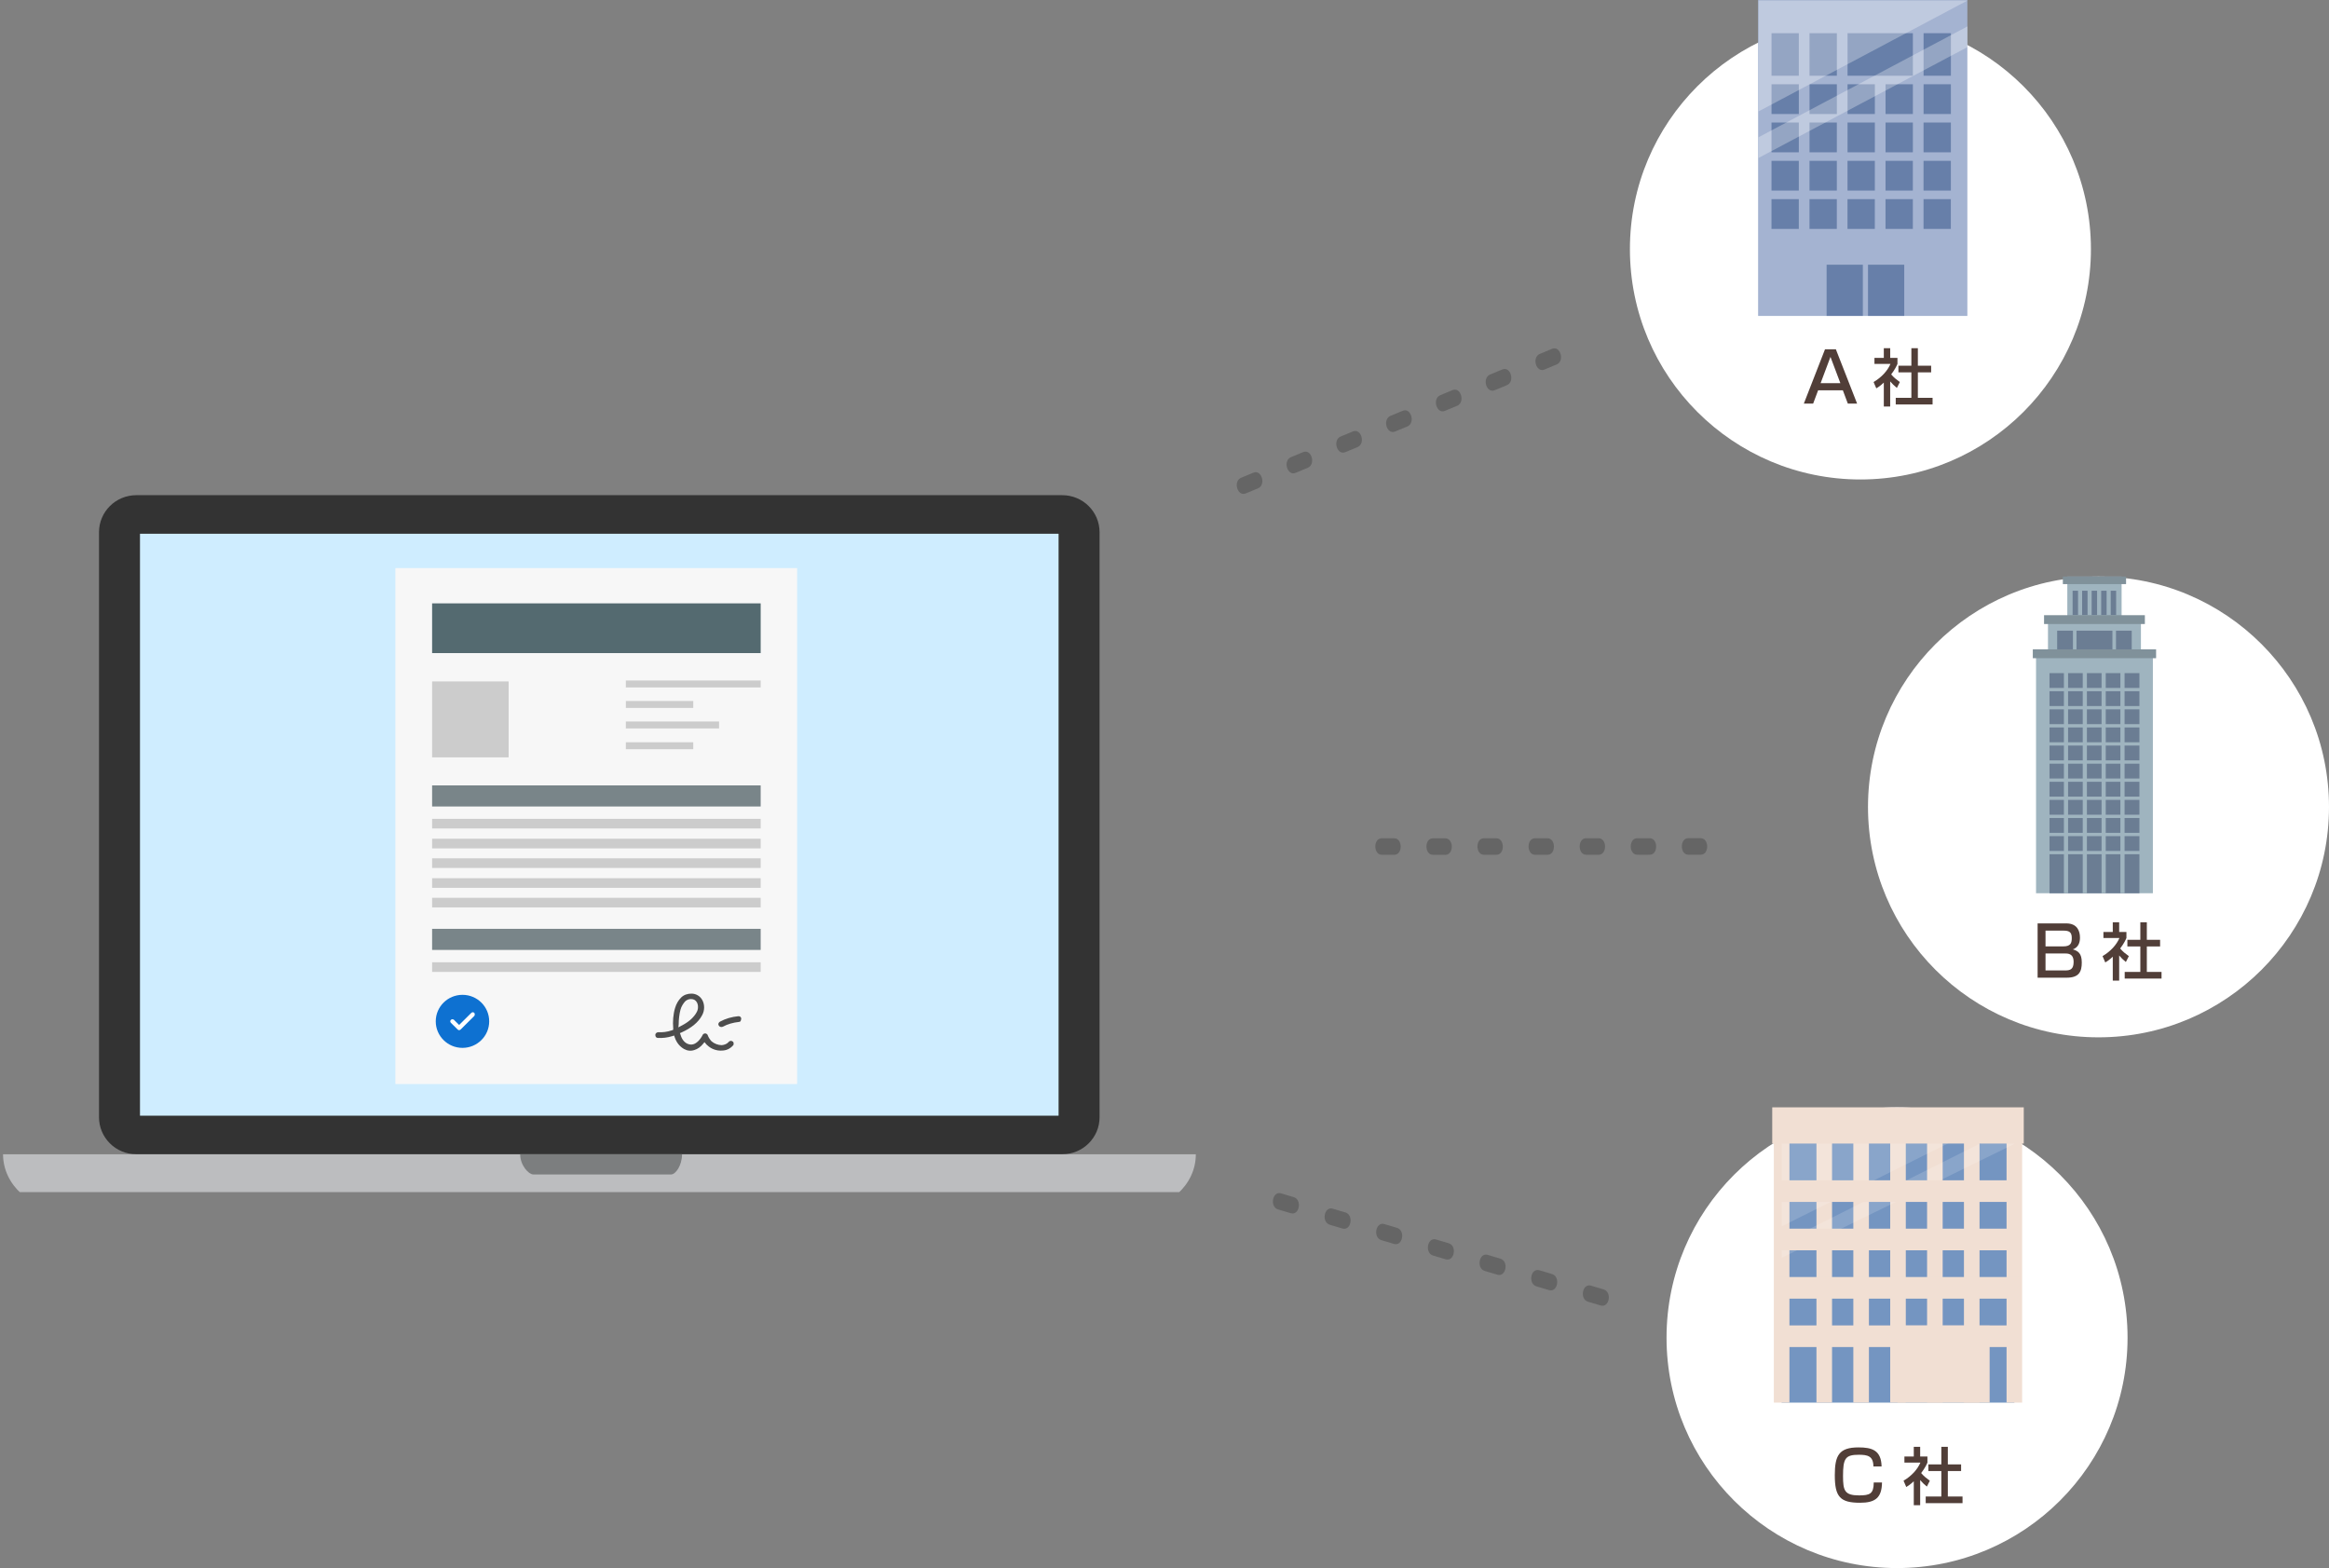 <svg width="254" height="171" viewBox="0 0 254 171" fill="none" xmlns="http://www.w3.org/2000/svg">
<rect x="0" y="0" width="254" height="171" fill="#808080" stroke="none"/>
<path d="M206.891 171C220.775 171 232.03 159.752 232.03 145.878C232.03 132.003 220.775 120.756 206.891 120.756C193.007 120.756 181.752 132.003 181.752 145.878C181.752 159.752 193.007 171 206.891 171Z" fill="white"/>
<path d="M204.314 159.921C204.306 158.779 203.684 158.644 202.722 158.644C201.257 158.644 201 159.027 201 160.964C201 162.542 201.166 163.075 202.743 163.075C203.937 163.075 204.343 162.902 204.35 161.663H205.251C205.228 163.36 204.491 163.878 202.853 163.878C200.674 163.878 200.103 163.225 200.103 160.875C200.103 158.735 200.547 157.841 202.688 157.841C204.152 157.841 205.167 158.142 205.205 159.921H204.31H204.314Z" fill="#513E38"/>
<path d="M209.413 164.142H208.716V161.533C208.31 161.911 208.106 162.033 207.897 162.161L207.6 161.472C208.466 160.966 209.129 160.235 209.439 159.498H207.695V158.836H208.716V157.781H209.413V158.836H210.205V159.498C210.091 159.755 209.935 160.094 209.521 160.64C209.866 161.032 210.028 161.146 210.468 161.472L210.144 162.113C209.826 161.856 209.643 161.674 209.413 161.403V164.14V164.142ZM211.719 157.781H212.43V159.694H213.877V160.417H212.43V163.194H214.033V163.918H210.017V163.194H211.721V160.417H210.308V159.694H211.721V157.781H211.719Z" fill="#513E38"/>
<path d="M219.685 123.657H194.305V152.958H219.685V123.657Z" fill="#7495C1"/>
<path d="M219.685 123.657V152.958" stroke="#F1DFD3" stroke-width="1.7" stroke-miterlimit="10"/>
<path d="M215.037 123.657V152.958" stroke="#F1DFD3" stroke-width="1.7" stroke-miterlimit="10"/>
<path d="M211.017 123.657V152.958" stroke="#F1DFD3" stroke-width="1.7" stroke-miterlimit="10"/>
<path d="M206.996 123.657V152.958" stroke="#F1DFD3" stroke-width="1.7" stroke-miterlimit="10"/>
<path d="M202.974 123.657V152.958" stroke="#F1DFD3" stroke-width="1.7" stroke-miterlimit="10"/>
<path d="M194.305 123.657V152.958" stroke="#F1DFD3" stroke-width="1.7" stroke-miterlimit="10"/>
<path d="M198.953 123.657V152.958" stroke="#F1DFD3" stroke-width="1.7" stroke-miterlimit="10"/>
<g opacity="0.15">
<path d="M195.387 123.659L194.306 124.216V133.736L214.517 123.659H195.387Z" fill="white"/>
<path d="M218.013 123.659L194.306 135.535V137.166L219.685 124.751V123.659H218.013Z" fill="white"/>
</g>
<path d="M220.712 120.756H193.279V124.706H220.712V120.756Z" fill="#F1DFD3"/>
<path d="M220.408 128.714H193.583V131.072H220.408V128.714Z" fill="#F1DFD3"/>
<path d="M220.408 133.988H193.583V136.347H220.408V133.988Z" fill="#F1DFD3"/>
<path d="M220.408 139.261H193.583V141.62H220.408V139.261Z" fill="#F1DFD3"/>
<path d="M220.408 144.539H193.583V146.897H220.408V144.539Z" fill="#F1DFD3"/>
<path d="M216.988 144.56H206.941V152.96H216.988V144.56Z" fill="#F1DFD3"/>
<path d="M228.861 113.123C242.745 113.123 254 101.876 254 88.001C254 74.126 242.745 62.879 228.861 62.879C214.978 62.879 203.723 74.126 203.723 88.001C203.723 101.876 214.978 113.123 228.861 113.123Z" fill="white"/>
<path d="M225.347 100.698C226.579 100.698 226.842 101.578 226.842 102.246C226.842 102.763 226.691 103.304 226.061 103.53C226.64 103.704 227.038 103.974 227.038 104.958C227.038 105.942 226.76 106.618 225.392 106.618H222.221V100.7H225.347V100.698ZM223.084 101.486V103.205H225.015C225.849 103.205 225.947 102.822 225.947 102.274C225.947 101.644 225.653 101.486 225.046 101.486H223.084ZM223.084 103.972V105.828H225.24C225.788 105.828 226.148 105.693 226.148 104.897C226.148 103.974 225.531 103.974 225.133 103.974H223.082L223.084 103.972Z" fill="#513E38"/>
<path d="M231.116 106.937H230.419V104.328C230.013 104.706 229.809 104.828 229.6 104.956L229.303 104.267C230.169 103.76 230.832 103.03 231.143 102.293H229.398V101.631H230.419V100.576H231.116V101.631H231.908V102.293C231.794 102.55 231.638 102.887 231.224 103.435C231.569 103.827 231.731 103.941 232.171 104.267L231.847 104.908C231.529 104.651 231.346 104.468 231.116 104.198V106.935V106.937ZM233.422 100.576H234.133V102.489H235.58V103.212H234.133V105.989H235.736V106.713H231.72V105.989H233.424V103.212H232.011V102.489H233.424V100.576H233.422Z" fill="#513E38"/>
<path d="M233.489 67.876H223.352V71.073H233.489V67.876Z" fill="#9FB4BF"/>
<path d="M231.382 62.873H225.46V67.682H231.382V62.873Z" fill="#9FB4BF"/>
<path d="M226.63 64.421H226.038V67.077H226.63V64.421Z" fill="#6B7D93"/>
<path d="M227.669 64.421H227.077V67.077H227.669V64.421Z" fill="#6B7D93"/>
<path d="M228.708 64.421H228.115V67.077H228.708V64.421Z" fill="#6B7D93"/>
<path d="M229.747 64.421H229.154V67.077H229.747V64.421Z" fill="#6B7D93"/>
<path d="M230.785 64.421H230.192V67.077H230.785V64.421Z" fill="#6B7D93"/>
<path d="M231.868 62.873H224.974V63.697H231.868V62.873Z" fill="#80919A"/>
<path d="M232.486 68.776H224.354V70.977H232.486V68.776Z" fill="#6B7D93"/>
<path d="M226.463 68.135H226.073V70.975H226.463V68.135Z" fill="#9FB4BF"/>
<path d="M230.769 68.135H230.38V70.975H230.769V68.135Z" fill="#9FB4BF"/>
<path d="M234.792 71.03H222.05V97.409H234.792V71.03Z" fill="#9FB4BF"/>
<path d="M233.325 73.1H223.518V97.409H233.325V73.1Z" fill="#6B7D93"/>
<path d="M225.545 73.13H225.089V97.409H225.545V73.13Z" fill="#9FB4BF"/>
<path d="M227.598 73.13H227.143V97.409H227.598V73.13Z" fill="#9FB4BF"/>
<path d="M229.651 73.13H229.196V97.409H229.651V73.13Z" fill="#9FB4BF"/>
<path d="M231.705 73.13H231.25V97.409H231.705V73.13Z" fill="#9FB4BF"/>
<path d="M234.215 73.046H223.06V73.404H234.215V73.046Z" fill="#9FB4BF"/>
<path d="M234.215 75.021H223.06V75.38H234.215V75.021Z" fill="#9FB4BF"/>
<path d="M234.215 76.995H223.06V77.354H234.215V76.995Z" fill="#9FB4BF"/>
<path d="M234.215 78.969H223.06V79.328H234.215V78.969Z" fill="#9FB4BF"/>
<path d="M234.215 80.946H223.06V81.305H234.215V80.946Z" fill="#9FB4BF"/>
<path d="M234.215 82.922H223.06V83.281H234.215V82.922Z" fill="#9FB4BF"/>
<path d="M234.215 84.897H223.06V85.255H234.215V84.897Z" fill="#9FB4BF"/>
<path d="M234.215 86.871H223.06V87.23H234.215V86.871Z" fill="#9FB4BF"/>
<path d="M234.215 88.846H223.06V89.205H234.215V88.846Z" fill="#9FB4BF"/>
<path d="M234.215 90.822H223.06V91.181H234.215V90.822Z" fill="#9FB4BF"/>
<path d="M234.215 92.797H223.06V93.156H234.215V92.797Z" fill="#9FB4BF"/>
<path d="M235.143 70.812H221.698V71.778H235.143V70.812Z" fill="#80919A"/>
<path d="M233.919 67.087H222.924V68.051H233.919V67.087Z" fill="#80919A"/>
<path d="M202.897 52.287C216.78 52.287 228.035 41.039 228.035 27.165C228.035 13.29 216.78 2.043 202.897 2.043C189.013 2.043 177.758 13.29 177.758 27.165C177.758 41.039 189.013 52.287 202.897 52.287Z" fill="white"/>
<path d="M202.538 44.01H201.523L200.982 42.567H198.283L197.742 44.01H196.727L199.034 38.093H200.22L202.534 44.01H202.538ZM198.555 41.787H200.711L199.63 38.919L198.555 41.787Z" fill="#513E38"/>
<path d="M206.145 44.332H205.448V41.722C205.042 42.101 204.839 42.223 204.629 42.35L204.332 41.661C205.199 41.155 205.861 40.424 206.172 39.688H204.427V39.025H205.448V37.971H206.145V39.025H206.936V39.688C206.821 39.944 206.665 40.281 206.252 40.83C206.597 41.222 206.758 41.336 207.198 41.661L206.875 42.303C206.557 42.046 206.374 41.863 206.143 41.593V44.33L206.145 44.332ZM208.452 37.971H209.162V39.884H210.61V40.607H209.162V43.384H210.766V44.107H206.749V43.384H208.454V40.607H207.04V39.884H208.454V37.971H208.452Z" fill="#513E38"/>
<path d="M214.56 0H191.739V34.453H214.56V0Z" fill="#A4B3D1"/>
<path d="M208.619 3.62H201.494V8.258H208.619V3.62Z" fill="#677FA9"/>
<path d="M196.181 8.258H193.201V3.62H196.181V8.258ZM200.327 3.62H197.347V8.258H200.327V3.62ZM212.765 3.62H209.785V8.258H212.765V3.62ZM196.181 9.187H193.201V12.433H196.181V9.187ZM200.327 9.187H197.347V12.433H200.327V9.187ZM204.472 9.187H201.493V12.433H204.472V9.187ZM208.618 9.187H205.638V12.433H208.618V9.187ZM212.763 9.187H209.784V12.433H212.763V9.187ZM196.18 13.362H193.2V16.608H196.18V13.362ZM200.325 13.362H197.346V16.608H200.325V13.362ZM204.471 13.362H201.491V16.608H204.471V13.362ZM208.616 13.362H205.637V16.608H208.616V13.362ZM212.762 13.362H209.782V16.608H212.762V13.362ZM196.178 17.537H193.199V20.783H196.178V17.537ZM200.324 17.537H197.344V20.783H200.324V17.537ZM204.47 17.537H201.49V20.783H204.47V17.537ZM208.615 17.537H205.635V20.783H208.615V17.537ZM212.761 17.537H209.781V20.783H212.761V17.537ZM196.177 21.717H193.197V24.964H196.177V21.717ZM200.323 21.717H197.343V24.964H200.323V21.717ZM204.468 21.717H201.488V24.964H204.468V21.717ZM208.614 21.717H205.634V24.964H208.614V21.717ZM212.759 21.717H209.78V24.964H212.759V21.717ZM203.161 28.867H199.21V34.449H203.161V28.867ZM207.676 28.867H203.725V34.449H207.676V28.867Z" fill="#677FA9"/>
<g style="mix-blend-mode:soft-light" opacity="0.3">
<path d="M191.782 0.061V12.151L214.57 0.061H191.782Z" fill="white"/>
<path d="M214.577 2.875L191.782 14.969V17.228L214.577 5.132V2.875Z" fill="white"/>
</g>
<g clip-path="url(#clip0_266_9804)">
<path d="M14.87 54H115.846C118.098 54 119.919 55.807 119.919 58.042V121.831C119.919 124.066 118.098 125.873 115.846 125.873H14.87C12.618 125.873 10.797 124.066 10.797 121.831V58.042C10.797 55.807 12.618 54 14.87 54Z" fill="#333333"/>
<path d="M15.267 58.206H115.448V121.667H15.267V58.206Z" fill="#CFEDFF"/>
<path d="M0.332 125.873C0.332 129.225 3.378 131.953 7.154 131.953H123.595C127.37 131.953 130.417 129.258 130.417 125.873H0.332Z" fill="#BCBDBF"/>
<path d="M56.731 125.873C56.731 127.089 57.658 128.075 58.155 128.075H73.19C73.687 128.075 74.383 127.089 74.383 125.873H56.731Z" fill="#7C7E7F"/>
<path d="M86.933 61.953H43.119V118.216H86.933V61.953Z" fill="#F7F7F7"/>
<path d="M82.959 85.648H47.126V87.948H82.959V85.648Z" fill="#798589"/>
<path d="M82.959 65.798H47.126V71.221H82.959V65.798Z" fill="#546A70"/>
<path d="M82.959 89.296H47.126V90.347H82.959V89.296Z" fill="#CCCCCC"/>
<path d="M82.959 91.465H47.126V92.517H82.959V91.465Z" fill="#CCCCCC"/>
<path d="M82.959 101.291H47.126V103.591H82.959V101.291Z" fill="#798589"/>
<path d="M82.959 104.939H47.126V105.991H82.959V104.939Z" fill="#CCCCCC"/>
<path d="M82.959 93.6H47.126V94.652H82.959V93.6Z" fill="#CCCCCC"/>
<path d="M82.959 95.77H47.126V96.821H82.959V95.77Z" fill="#CCCCCC"/>
<path d="M82.959 97.906H47.126V98.957H82.959V97.906Z" fill="#CCCCCC"/>
<path d="M55.472 74.31H47.126V82.591H55.472V74.31Z" fill="#CCCCCC"/>
<path d="M82.959 74.211H68.254V74.967H82.959V74.211Z" fill="#CCCCCC"/>
<path d="M75.607 76.446H68.255V77.202H75.607V76.446Z" fill="#CCCCCC"/>
<path d="M75.606 80.948H68.254V81.703H75.606V80.948Z" fill="#CCCCCC"/>
<path d="M78.421 78.68H68.254V79.436H78.421V78.68Z" fill="#CCCCCC"/>
<path d="M50.437 114.272C52.047 114.272 53.352 112.977 53.352 111.38C53.352 109.782 52.047 108.488 50.437 108.488C48.828 108.488 47.523 109.782 47.523 111.38C47.523 112.977 48.828 114.272 50.437 114.272Z" fill="#0E71D1"/>
<path d="M51.729 110.459C51.63 110.361 51.497 110.361 51.398 110.459L50.073 111.774L49.51 111.215C49.477 111.182 49.411 111.149 49.345 111.149C49.278 111.149 49.212 111.182 49.179 111.215C49.08 111.314 49.08 111.445 49.179 111.544L49.908 112.267C50.007 112.365 50.139 112.365 50.239 112.267L51.729 110.788C51.795 110.689 51.795 110.558 51.729 110.459Z" fill="white"/>
<path d="M80.839 111.084C80.839 110.92 80.674 110.788 80.508 110.821C79.813 110.887 79.117 111.084 78.521 111.413C78.455 111.445 78.389 111.511 78.356 111.61C78.322 111.675 78.356 111.774 78.389 111.84C78.455 111.971 78.654 112.037 78.819 111.971C79.349 111.675 79.978 111.511 80.574 111.445C80.641 111.445 80.74 111.413 80.773 111.347C80.806 111.248 80.839 111.15 80.839 111.084Z" fill="#4D4D4D"/>
<path d="M79.945 114.009C80.012 113.943 80.012 113.878 80.012 113.779C80.012 113.713 79.978 113.615 79.912 113.582C79.846 113.549 79.78 113.483 79.68 113.516C79.614 113.516 79.515 113.549 79.482 113.615C79.283 113.845 79.018 113.943 78.72 113.976C78.323 113.976 77.892 113.812 77.594 113.549C77.462 113.417 77.263 113.122 77.197 112.925C77.163 112.793 77.064 112.727 76.932 112.694C76.799 112.694 76.667 112.76 76.634 112.859C76.369 113.385 75.971 113.779 75.607 113.878C75.375 113.943 75.176 113.91 74.945 113.812C74.614 113.648 74.349 113.319 74.216 112.826L74.15 112.662L74.315 112.596C75.408 112.103 76.17 111.479 76.567 110.723C76.865 110.197 76.865 109.507 76.567 109.014C76.336 108.619 75.905 108.356 75.408 108.356C74.978 108.356 74.58 108.488 74.282 108.784C73.984 109.079 73.752 109.474 73.62 109.934C73.421 110.591 73.355 111.413 73.421 112.136V112.3L73.256 112.366C72.759 112.53 72.262 112.596 71.799 112.563C71.633 112.563 71.467 112.694 71.467 112.859C71.467 112.957 71.5 113.023 71.534 113.089C71.6 113.155 71.666 113.187 71.732 113.187C72.262 113.22 72.792 113.155 73.322 112.99L73.521 112.925L73.587 113.122C73.785 113.713 74.15 114.14 74.614 114.403C74.978 114.601 75.375 114.633 75.739 114.502C76.071 114.403 76.402 114.173 76.667 113.845L76.832 113.648L76.998 113.845C77.031 113.91 77.097 113.943 77.13 113.976C77.528 114.371 78.124 114.601 78.687 114.568C79.217 114.568 79.614 114.371 79.945 114.009ZM74.017 111.709C74.017 111.183 74.084 110.591 74.216 110.098C74.315 109.737 74.514 109.441 74.713 109.211C74.878 109.047 75.11 108.948 75.342 108.948H75.375C75.673 108.948 75.872 109.079 76.004 109.31C76.17 109.605 76.17 110.065 75.971 110.394C75.673 110.953 75.077 111.479 74.282 111.873L73.984 112.037L74.017 111.709Z" fill="#4D4D4D"/>
</g>
<path d="M142.137 49.297L140.78 49.859C139.892 50.25 140.393 51.923 141.285 51.568L142.641 51.006C143.525 50.616 143.034 48.948 142.137 49.297Z" fill="#656565"/>
<path d="M136.702 51.543L135.345 52.104C134.456 52.495 134.957 54.169 135.849 53.813L137.206 53.252C138.095 52.861 137.598 51.187 136.702 51.543Z" fill="#656565"/>
<path d="M163.853 40.286L162.496 40.848C161.704 41.182 161.996 42.681 162.831 42.603C162.882 42.634 164.269 42.028 164.358 41.995C165.241 41.604 164.75 39.93 163.853 40.286Z" fill="#656565"/>
<path d="M169.278 38.034L167.922 38.596C167.033 38.987 167.534 40.66 168.426 40.304L169.783 39.743C170.666 39.352 170.176 37.684 169.278 38.034Z" fill="#656565"/>
<path d="M158.423 42.539L157.066 43.1C156.178 43.492 156.679 45.165 157.57 44.809L158.927 44.248C159.816 43.857 159.32 42.183 158.423 42.539Z" fill="#656565"/>
<path d="M152.992 44.792L151.635 45.353C150.746 45.745 151.247 47.418 152.139 47.062L153.496 46.501C154.38 46.116 153.888 44.436 152.992 44.792Z" fill="#656565"/>
<path d="M147.558 47.044L146.201 47.606C145.313 47.997 145.814 49.67 146.706 49.315L148.063 48.753C148.951 48.362 148.455 46.688 147.558 47.044Z" fill="#656565"/>
<path d="M146.422 133.977L145.014 133.559C144.09 133.262 144.414 131.546 145.338 131.807L146.746 132.225C147.665 132.522 147.35 134.232 146.422 133.977Z" fill="#656565"/>
<path d="M140.782 132.305L139.375 131.887C138.45 131.59 138.775 129.874 139.699 130.134L141.107 130.553C142.031 130.85 141.711 132.566 140.782 132.305Z" fill="#656565"/>
<path d="M168.954 140.693L167.547 140.274C166.724 140.024 166.859 138.503 167.697 138.494C167.745 138.457 169.187 138.917 169.279 138.941C170.198 139.238 169.883 140.953 168.954 140.693Z" fill="#656565"/>
<path d="M174.584 142.369L173.176 141.951C172.252 141.654 172.576 139.938 173.5 140.199L174.908 140.617C175.828 140.914 175.512 142.624 174.584 142.369Z" fill="#656565"/>
<path d="M163.32 139.013L161.912 138.595C160.988 138.298 161.313 136.582 162.237 136.843L163.644 137.261C164.569 137.558 164.249 139.274 163.32 139.013Z" fill="#656565"/>
<path d="M157.684 137.333L156.277 136.915C155.352 136.618 155.677 134.902 156.601 135.163L158.009 135.581C158.928 135.872 158.613 137.594 157.684 137.333Z" fill="#656565"/>
<path d="M152.046 135.655L150.638 135.237C149.714 134.94 150.039 133.224 150.963 133.485L152.37 133.903C153.295 134.2 152.975 135.916 152.046 135.655Z" fill="#656565"/>
<path d="M157.64 91.422L156.248 91.421C155.331 91.443 155.349 93.208 156.26 93.221L157.652 93.222C158.566 93.199 158.555 91.443 157.64 91.422Z" fill="#656565"/>
<path d="M152.065 91.416L150.673 91.416C149.755 91.437 149.774 93.202 150.685 93.216L152.077 93.216C152.995 93.195 152.981 91.431 152.065 91.416Z" fill="#656565"/>
<path d="M179.926 91.411L178.534 91.41C177.72 91.415 177.592 92.936 178.378 93.187C178.417 93.237 179.848 93.206 179.939 93.21C180.852 93.188 180.842 91.426 179.926 91.411Z" fill="#656565"/>
<path d="M185.494 91.407L184.102 91.407C183.184 91.428 183.203 93.193 184.114 93.207L185.506 93.207C186.419 93.184 186.409 91.428 185.494 91.407Z" fill="#656565"/>
<path d="M174.354 91.412L172.961 91.412C172.044 91.433 172.062 93.198 172.974 93.212L174.366 93.212C175.283 93.191 175.269 91.427 174.354 91.412Z" fill="#656565"/>
<path d="M168.779 91.416L167.387 91.416C166.47 91.437 166.488 93.202 167.399 93.216L168.791 93.216C169.704 93.199 169.695 91.431 168.779 91.416Z" fill="#656565"/>
<path d="M163.204 91.416L161.812 91.416C160.894 91.437 160.913 93.202 161.824 93.216L163.216 93.216C164.134 93.195 164.12 91.431 163.204 91.416Z" fill="#656565"/>
<defs>
<clipPath id="clip0_266_9804">
<rect width="133" height="76" fill="white" transform="translate(0 54)"/>
</clipPath>
</defs>
</svg>
